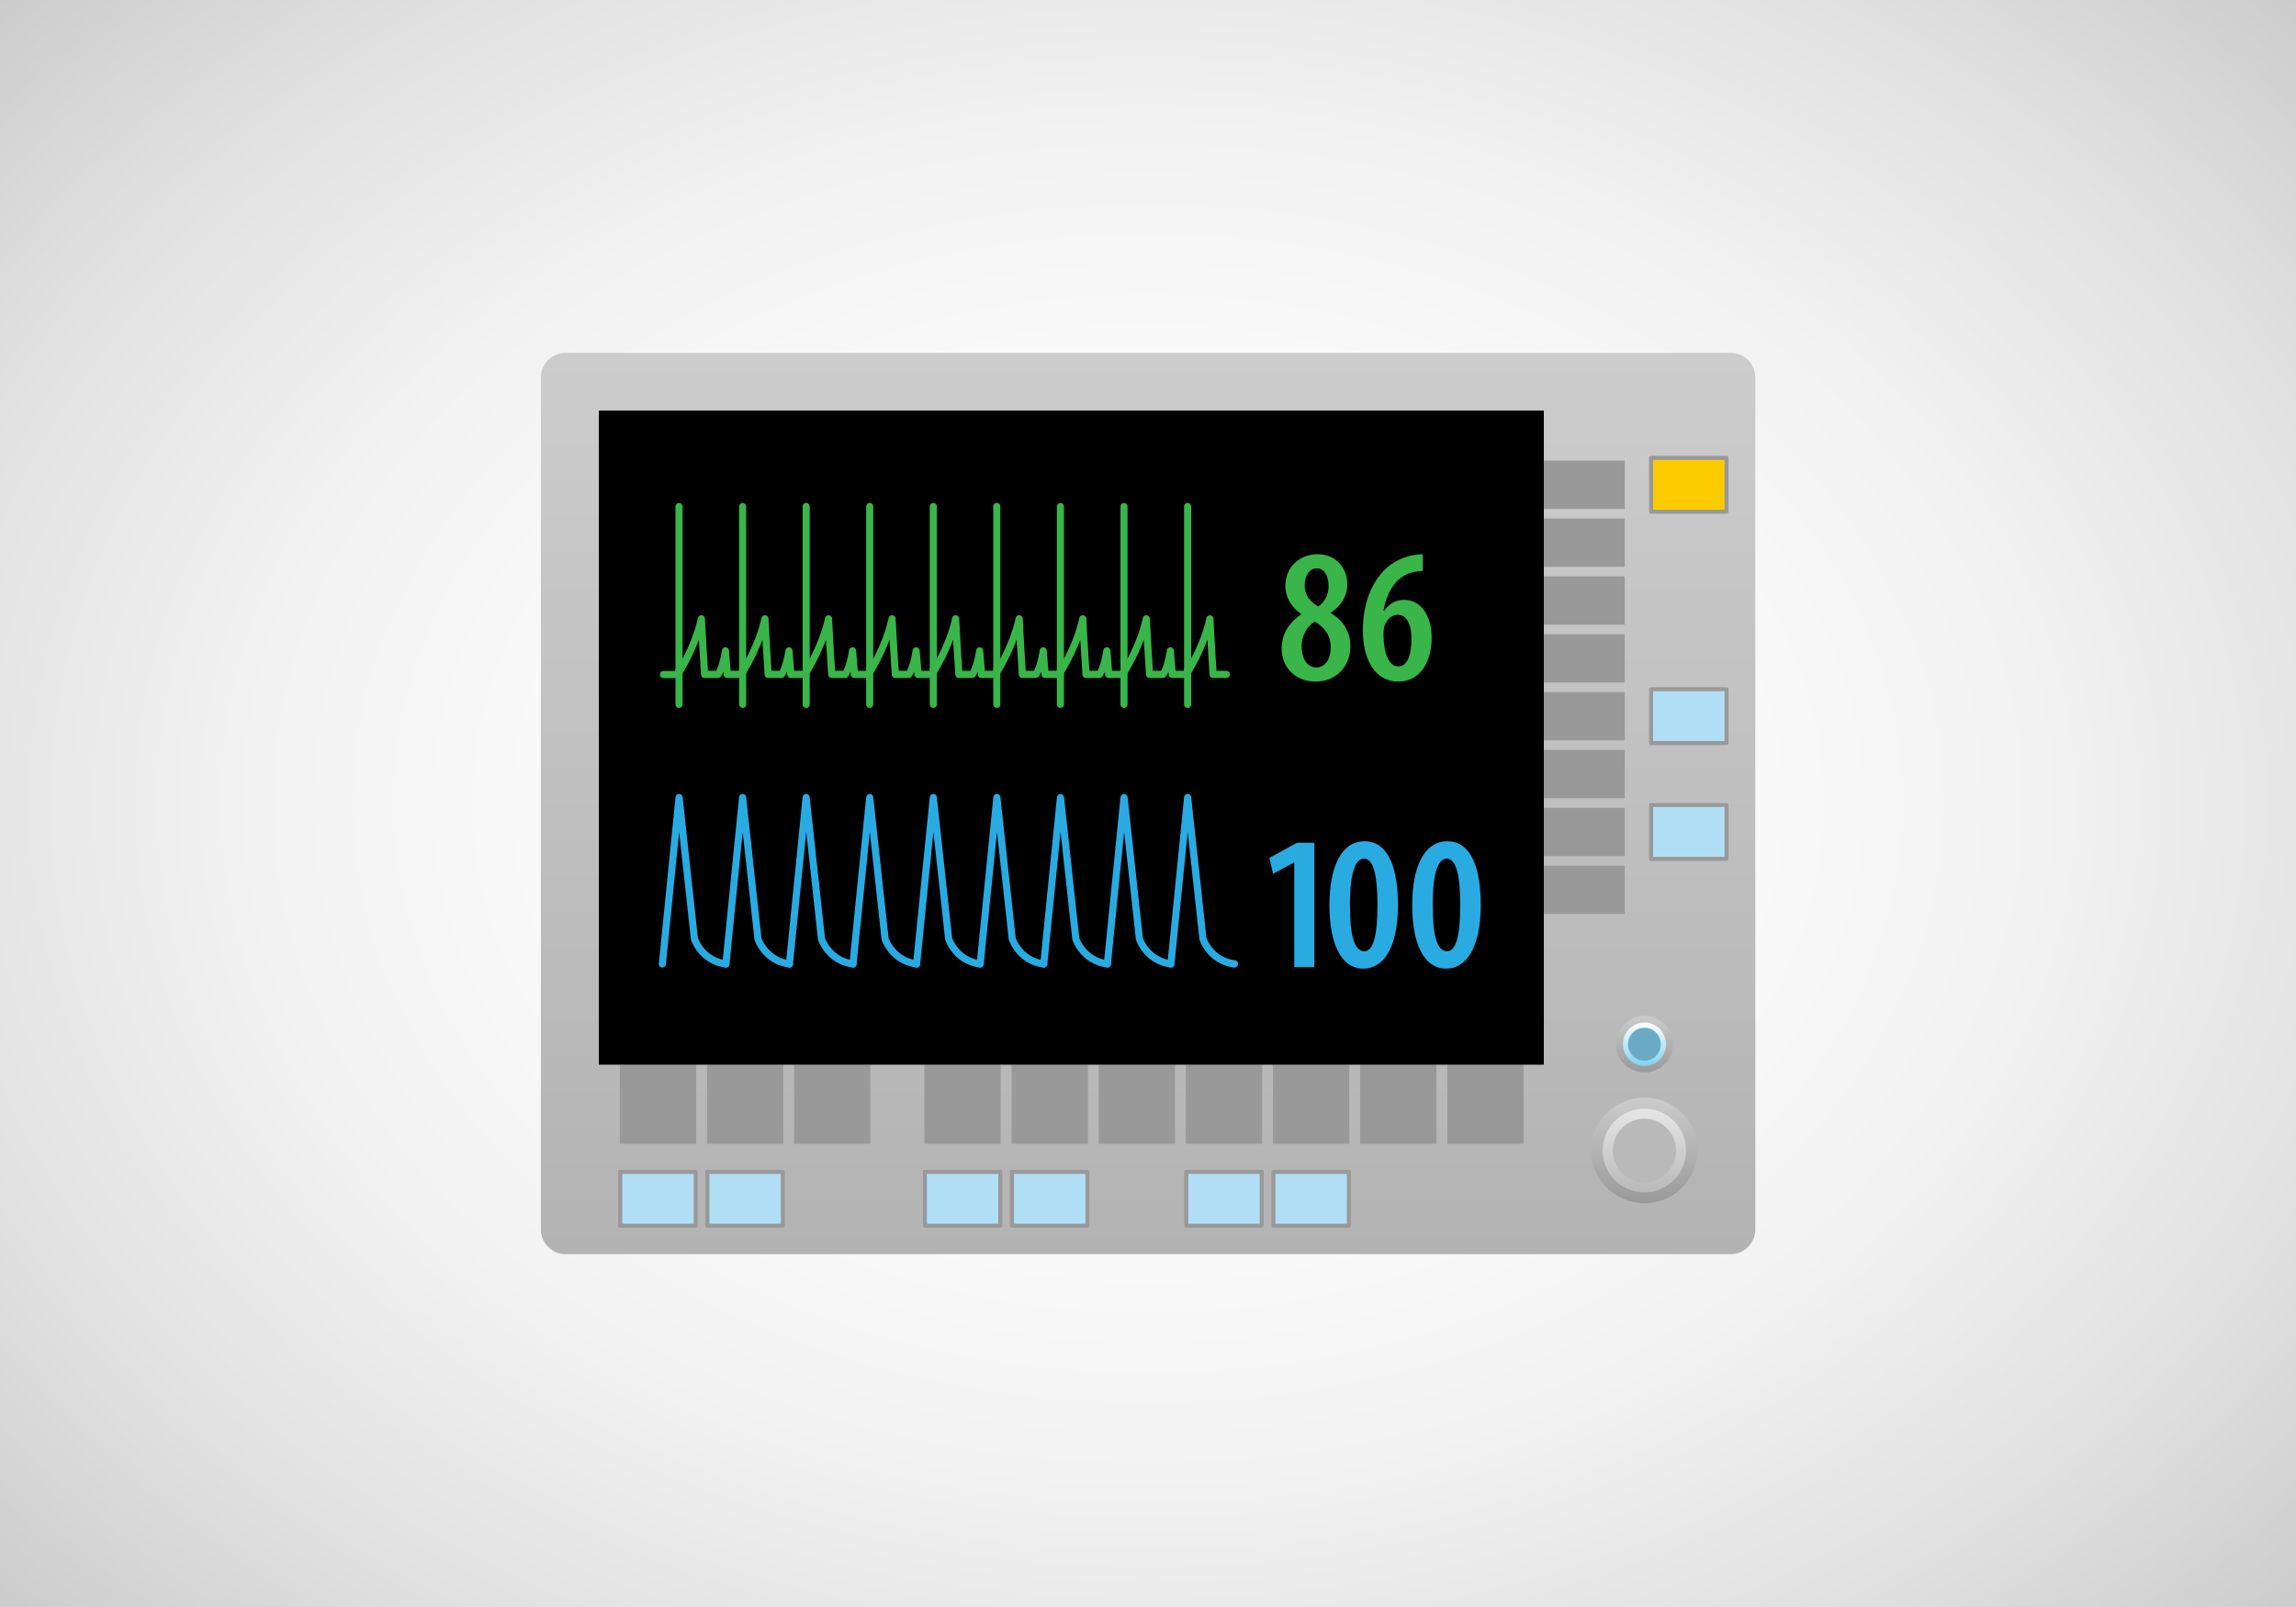 <svg xmlns="http://www.w3.org/2000/svg" xmlns:xlink="http://www.w3.org/1999/xlink" viewBox="0 0 453.54 317.48" xmlns:v="https://vecta.io/nano"><rect x="0" y="0" width="453.54" height="317.48" fill="#333333" stroke="none"/><style><![CDATA[.B{fill:#999}.C{fill:#b0dff5}]]></style><radialGradient id="A" cx="226.772" cy="158.74" r="309.469" gradientTransform="matrix(1 0 0 0.754 0 39.048)" gradientUnits="userSpaceOnUse"><stop offset="0" stop-color="#fff"/><stop offset=".317" stop-color="#fcfcfc"/><stop offset=".571" stop-color="#f2f2f2"/><stop offset=".803" stop-color="#e1e1e1"/><stop offset="1" stop-color="#ccc"/></radialGradient><path fill="url(#A)" d="M0 0h453.54v317.48H0z"/><linearGradient id="B" gradientUnits="userSpaceOnUse" x1="226.772" y1="247.797" x2="226.772" y2="69.684"><stop offset="0" stop-color="#b3b3b3"/><stop offset="1" stop-color="#ccc"/></linearGradient><path fill="url(#B)" d="M346.74 242.88c0 2.7-2.2 4.9-4.9 4.9h-230.1c-2.7 0-4.9-2.2-4.9-4.9V74.6c0-2.7 2.2-4.9 4.9-4.9h230.1c2.7 0 4.9 2.2 4.9 4.9v168.28z"/><linearGradient id="C" gradientUnits="userSpaceOnUse" x1="324.835" y1="237.711" x2="324.835" y2="216.837"><stop offset="0" stop-color="#999"/><stop offset="1" stop-color="#ccc"/></linearGradient><ellipse fill="url(#C)" cx="324.83" cy="227.27" rx="10.5" ry="10.44"/><linearGradient id="D" gradientUnits="userSpaceOnUse" x1="324.821" y1="235.563" x2="324.821" y2="219.014"><stop offset="0" stop-color="#b9b9b9"/><stop offset="1" stop-color="#e6e6e6"/></linearGradient><path fill="url(#D)" d="M333.05 227.3c0 4.57-3.68 8.27-8.23 8.27s-8.24-3.7-8.24-8.27 3.7-8.27 8.24-8.27c4.55-.01 8.23 3.7 8.23 8.27z"/><radialGradient id="E" cx="321.896" cy="228.772" r="6.02" fx="321.855" fy="234.792" gradientTransform="matrix(1.111 0 0 1 -32.803 0.048)" gradientUnits="userSpaceOnUse"><stop offset="0" stop-color="#f2f2f2"/><stop offset=".303" stop-color="#e5e5e5"/><stop offset=".864" stop-color="#c2c2c2"/><stop offset="1" stop-color="#b9b9b9"/></radialGradient><path fill="url(#E)" d="M331.08 227.3c0 3.47-2.8 6.28-6.25 6.28-3.46 0-6.25-2.8-6.25-6.28s2.8-6.28 6.25-6.28 6.25 2.8 6.25 6.28z"/><g class="B"><path d="M304.95 91h16v9.54h-16zm0 11.44h16v9.54h-16zm0 11.43h16v9.54h-16zm0 11.43h16v9.54h-16zm0 11.43h16v9.54h-16zm0 11.43h16v9.54h-16zm0 11.44h16v9.54h-16zm0 11.42h16v9.54h-16z"/><use xlink:href="#J"/><use xlink:href="#J" x="17.22"/><use xlink:href="#J" x="34.43"/><path d="M182.6 210.34h15.07v15.64H182.6z"/><use xlink:href="#J" x="77.38"/><use xlink:href="#J" x="94.6"/><use xlink:href="#J" x="111.81"/><use xlink:href="#J" x="129.02"/><use xlink:href="#J" x="146.24"/><path d="M285.9 210.34h15.07v15.64H285.9z"/></g><path d="M122.53 231.53h14.9v10.63h-14.9z" class="C"/><use xlink:href="#K" class="B"/><path d="M139.75 231.53h14.9v10.63h-14.9z" class="C"/><path d="M154.64 242.56h-14.9a.4.4 0 0 1-.4-.4v-10.63a.4.4 0 0 1 .4-.4h14.9a.4.4 0 0 1 .4.4v10.63c-.01.22-.18.4-.4.4h0zm-14.5-.8h14.1v-9.84h-14.1v9.84z" class="B"/><path d="M182.7 231.53h14.9v10.63h-14.9z" class="C"/><use xlink:href="#K" x="60.18" class="B"/><path d="M199.9 231.53h14.9v10.63h-14.9z" class="C"/><use xlink:href="#K" x="77.38" class="B"/><path d="M234.34 231.53h14.9v10.63h-14.9z" class="C"/><use xlink:href="#K" x="111.81" class="B"/><path d="M251.56 231.53h14.9v10.63h-14.9z" class="C"/><path d="M266.45 242.56h-14.9a.4.4 0 0 1-.4-.4v-10.63a.4.4 0 0 1 .4-.4h14.9a.4.4 0 0 1 .4.4v10.63c-.01.22-.2.4-.4.4h0zm-14.5-.8h14.1v-9.84h-14.1v9.84z" class="B"/><path fill="#fccc00" d="M326.16 90.46h14.9v10.63h-14.9z"/><path d="M341.05 101.5h-14.9a.4.4 0 0 1-.4-.4V90.46a.4.4 0 0 1 .4-.4h14.9a.4.4 0 0 1 .4.4v10.63c0 .23-.18.4-.4.4h0zm-14.5-.8h14.1v-9.84h-14.1v9.84z" class="B"/><path d="M326.17 136.18h14.9v10.63h-14.9z" class="C"/><use xlink:href="#K" x="203.63" y="-95.36" class="B"/><path d="M326.16 159.04h14.9v10.63h-14.9z" class="C"/><use xlink:href="#K" x="203.63" y="-72.49" class="B"/><path d="M118.3 81.12h186.66v129.22H118.3z"/><linearGradient id="F" gradientUnits="userSpaceOnUse" x1="324.835" y1="211.876" x2="324.835" y2="200.681"><stop offset="0" stop-color="#999"/><stop offset="1" stop-color="#ccc"/></linearGradient><path fill="url(#F)" d="M330.47 206.28c0 3.1-2.52 5.6-5.63 5.6s-5.63-2.5-5.63-5.6 2.52-5.6 5.63-5.6 5.63 2.5 5.63 5.6z"/><linearGradient id="G" gradientUnits="userSpaceOnUse" x1="324.827" y1="210.567" x2="324.827" y2="202.004"><stop offset="0" stop-color="#84d0f0"/><stop offset="1" stop-color="#fff"/></linearGradient><path fill="url(#G)" d="M329.1 206.3c0 2.36-1.9 4.28-4.26 4.28s-4.26-1.92-4.26-4.28 1.9-4.28 4.26-4.28c2.35-.01 4.26 1.9 4.26 4.28z"/><radialGradient id="H" cx="321.914" cy="207.054" r="3.115" fx="321.893" fy="210.169" gradientTransform="matrix(1.111 0 0 1 -32.803 0.043)" gradientUnits="userSpaceOnUse"><stop offset="0" stop-color="#84d0f0"/><stop offset=".315" stop-color="#7fc8e7"/><stop offset=".826" stop-color="#71b3cf"/><stop offset="1" stop-color="#6baac5"/></radialGradient><path fill="url(#H)" d="M328.06 206.3c0 1.8-1.45 3.25-3.23 3.25-1.8 0-3.24-1.45-3.24-3.25s1.45-3.25 3.24-3.25 3.23 1.45 3.23 3.25z"/><g fill="#29abe2"><use xlink:href="#L"/><use xlink:href="#L" x="-12.55"/><path d="M243.85 191.15c-.03 0-.06 0-.1-.01-5.25-.7-6.76-5.32-6.82-5.52l-2.32-21.26L232 190.5c-.04.4-.4.67-.77.63-.4-.04-.67-.4-.63-.77l3.3-32.88c.04-.36.34-.64.7-.64s.66.27.7.63l3.02 27.85c.02.02 1.3 3.82 5.63 4.4.4.05.66.4.6.8a.71.71 0 0 1-.7.62z"/><use xlink:href="#M"/><path d="M218.74 191.15c-.03 0-.06 0-.1-.01-5.25-.7-6.76-5.32-6.82-5.52l-2.32-21.26-2.62 26.15c-.04.4-.4.67-.77.63-.4-.04-.67-.4-.63-.77l3.3-32.88c.04-.36.34-.64.7-.64s.66.27.7.63l3.02 27.85c.02.02 1.3 3.82 5.63 4.4.4.05.66.4.6.8-.05.36-.36.62-.7.62z"/><use xlink:href="#L" x="50.23"/><use xlink:href="#L" x="37.67"/><use xlink:href="#M" x="-50.24"/><use xlink:href="#L" x="12.55"/><path d="M255.67 170.4h-.08l-4.12 2.23-.72-3.14 5.44-3h3.44v24.56h-3.97V170.4z"/><use xlink:href="#N"/><use xlink:href="#N" x="16.35"/></g><g fill="#39b54a"><path d="M257 121.27c-2.04-1.36-3.1-3.48-3.1-5.48 0-3.93 2.95-6.3 6.42-6.3 3.48 0 5.82 2.65 5.82 5.93 0 1.85-.8 4-3.25 5.6v.1c2.27 1.32 3.86 3.6 3.86 6.5 0 4.23-2.95 7.03-6.88 7.03-4.16 0-6.7-2.95-6.7-6.54 0-3.2 1.85-5.4 3.86-6.76l-.04-.07zm5.86 6.58c0-2.57-1.55-4.12-3.14-5.06-1.6 1.02-2.6 2.8-2.6 4.84 0 2.38 1.02 4.23 2.9 4.23 1.67-.01 2.84-1.52 2.84-4zm-5.14-12.2c0 2.08 1.2 3.3 2.68 4.16 1.25-.8 2.04-2.34 2.04-3.97 0-2-.76-3.55-2.34-3.55-1.5 0-2.38 1.5-2.38 3.36zm23.35-2.85c-.57 0-1.17.08-1.93.23-3.63.87-5.22 4.2-5.86 7.6h.15c.9-1.28 2.2-2.12 3.93-2.12 3.2 0 5.44 2.9 5.44 7.56 0 4.5-2.15 8.58-6.58 8.58-4.5 0-7-4.16-7-10.1 0-5.06 1.5-8.73 3.63-11.26 1.55-1.9 3.93-3.14 6-3.55.98-.2 1.7-.23 2.2-.26v3.3zm-4.83 18.85c1.63 0 2.57-1.97 2.57-5.48 0-2.84-.94-4.72-2.76-4.72-.94 0-1.97.64-2.53 2.08-.1.26-.23.9-.23 1.85.04 4.04 1.2 6.27 2.9 6.27h.04z"/><use xlink:href="#O"/><use xlink:href="#P"/><use xlink:href="#O" x="-12.57"/><use xlink:href="#Q"/><use xlink:href="#O" x="75.33"/><use xlink:href="#P" x="75.34"/><use xlink:href="#O" x="62.77"/><path d="M221.27 133.95H219a.7.7 0 0 1-.7-.65l-.05-.56c-.28.62-.5.9-.54.95-.13.16-.33.25-.54.25h-2.65a.7.7 0 0 1-.7-.65l-.43-6.92c-1.4 3.78-3.2 6.6-3.3 6.77a.71.71 0 0 1-.98.21.7.7 0 0 1-.21-.98c.03-.05 3.14-4.94 4.3-10.27a.7.7 0 0 1 .75-.55.72.72 0 0 1 .65.67c0 .08.36 7.1.6 10.3h1.6c.25-.47.77-1.67 1.14-4.05.06-.35.34-.58.72-.6.36.01.65.3.68.65l.33 4h1.6c.03-.02.07-.1.07-.25 0-.4.32-.7.7-.7a.71.71 0 0 1 .7.7c0 .67-.26 1.07-.48 1.28-.37.37-.82.4-.98.4zm-24.37 5.9c-.4 0-.7-.32-.7-.7v-39.1c0-.4.32-.7.7-.7a.71.71 0 0 1 .7.7v39.1a.68.68 0 0 1-.7.7z"/><use xlink:href="#Q" x="62.77"/><use xlink:href="#O" x="37.66"/><path d="M196.15 133.95h-2.27c-.37 0-.67-.28-.7-.65l-.05-.56c-.28.62-.5.9-.54.95-.13.16-.33.25-.54.25h-2.65c-.37 0-.67-.28-.7-.65l-.43-6.92c-1.4 3.78-3.2 6.6-3.3 6.77a.71.71 0 0 1-.98.21.7.7 0 0 1-.21-.98c.03-.05 3.14-4.94 4.3-10.27.07-.35.4-.58.75-.55a.72.72 0 0 1 .65.67c0 .08.36 7.1.6 10.3h1.6c.25-.47.77-1.67 1.14-4.05.06-.35.34-.58.72-.6.36.01.65.3.68.65l.33 4h1.6c.03-.02.07-.1.07-.25 0-.4.32-.7.7-.7s.7.32.7.7c0 .67-.26 1.07-.48 1.28a1.38 1.38 0 0 1-.98.4z"/><use xlink:href="#O" x="25.1"/><use xlink:href="#Q" x="37.67"/><path d="M159.25 139.86c-.4 0-.7-.32-.7-.7v-39.1c0-.4.32-.7.7-.7s.7.32.7.7v39.1a.72.72 0 0 1-.71.71z"/><use xlink:href="#Q" x="25.11"/><path d="M234.6 139.86c-.4 0-.7-.32-.7-.7v-39.1c0-.4.32-.7.7-.7a.71.71 0 0 1 .7.7v39.1a.72.72 0 0 1-.71.71zm-103.55-5.9c-.4 0-.7-.32-.7-.7a.71.71 0 0 1 .7-.7h2.32c.03-.02.07-.1.07-.25 0-.4.32-.7.7-.7a.71.71 0 0 1 .7.7c0 .67-.26 1.07-.48 1.28a1.44 1.44 0 0 1-.99.39h-2.34z"/><path d="M239.63 133.95c-.37 0-.67-.28-.7-.65l-.43-6.92c-1.4 3.78-3.2 6.6-3.3 6.77a.71.71 0 0 1-.98.21.7.7 0 0 1-.21-.98c.03-.05 3.14-4.94 4.3-10.27.07-.35.4-.58.75-.55a.72.72 0 0 1 .65.67c0 .08.36 7.1.6 10.3h1.95c.4 0 .7.32.7.7s-.32.7-.7.7h-2.6z"/></g><defs ><path id="J" d="M122.44 210.34h15.07v15.64h-15.07z"/><path id="K" d="M137.42 242.56h-14.9a.4.4 0 0 1-.4-.4v-10.63a.4.4 0 0 1 .4-.4h14.9a.4.4 0 0 1 .4.4v10.63a.4.4 0 0 1-.4.4h0zm-14.5-.8h14.1v-9.84h-14.1v9.84z"/><path id="L" d="M155.95 191.15c-.03 0-.06 0-.1-.01-5.25-.7-6.76-5.32-6.82-5.52l-2.32-21.26-2.62 26.15c-.04.4-.4.67-.77.63-.4-.04-.67-.4-.63-.77l3.3-32.88c.04-.36.34-.64.7-.64s.66.27.7.63l3.02 27.85c.02.02 1.3 3.82 5.63 4.4.4.05.66.4.6.8a.71.71 0 0 1-.7.62z"/><path id="M" d="M231.3 191.15c-.03 0-.06 0-.1-.01-5.25-.7-6.76-5.32-6.82-5.52l-2.32-21.26-2.62 26.15c-.04.4-.4.67-.77.63-.4-.04-.67-.4-.63-.77l3.3-32.88c.04-.36.34-.64.7-.64s.66.27.7.63l3.02 27.85c.02.02 1.3 3.82 5.63 4.4.4.05.66.4.6.8-.04.36-.35.62-.7.62z"/><path id="N" d="M276.15 178.7c0 8.88-3.06 12.66-6.84 12.66-4.65 0-6.7-5.44-6.7-12.5 0-7.6 2.34-12.66 6.95-12.66 4.92 0 6.58 5.8 6.58 12.5zm-9.48.08c-.04 5.82.8 9.15 2.83 9.15 1.85 0 2.6-3.4 2.6-9.15 0-5.48-.72-9.15-2.65-9.15-1.9 0-2.8 3.37-2.8 9.15z"/><path id="O" d="M146.7 139.86c-.4 0-.7-.32-.7-.7v-39.1c0-.4.32-.7.7-.7s.7.32.7.7v39.1c0 .4-.32.7-.7.7z"/><path id="P" d="M158.48 133.95h-2.27c-.37 0-.67-.28-.7-.65l-.05-.56c-.28.62-.5.9-.54.95-.13.16-.33.25-.54.25h-2.65c-.37 0-.67-.28-.7-.65l-.43-6.92c-1.4 3.78-3.2 6.6-3.3 6.77a.71.71 0 0 1-.98.21.7.7 0 0 1-.21-.98c.03-.05 3.14-4.94 4.3-10.27.07-.35.4-.58.75-.55a.72.72 0 0 1 .65.67c0 .08.36 7.1.6 10.3h1.6c.25-.47.77-1.67 1.14-4.05.06-.35.34-.58.72-.6.36.01.65.3.68.65l.33 4h1.6c.03-.02.07-.1.07-.25 0-.4.32-.7.7-.7s.7.32.7.7c0 .67-.26 1.07-.48 1.28-.36.37-.8.4-.98.4z"/><path id="Q" d="M145.93 133.95h-2.27c-.37 0-.67-.28-.7-.65l-.05-.56c-.28.62-.5.9-.54.95-.13.16-.33.25-.54.25h-2.65c-.37 0-.67-.28-.7-.65l-.43-6.92c-1.4 3.78-3.2 6.6-3.3 6.77a.71.71 0 0 1-.98.21.7.7 0 0 1-.21-.98c.03-.05 3.14-4.94 4.3-10.27.07-.35.4-.58.75-.55a.72.72 0 0 1 .65.67c0 .08.36 7.1.6 10.3h1.6c.25-.47.77-1.67 1.14-4.05.06-.35.34-.58.72-.6.36.01.65.3.68.65l.33 4h1.6c.03-.02.07-.1.07-.25 0-.4.32-.7.7-.7s.7.32.7.7c0 .67-.26 1.07-.48 1.28-.37.37-.82.4-.98.4z"/></defs></svg>